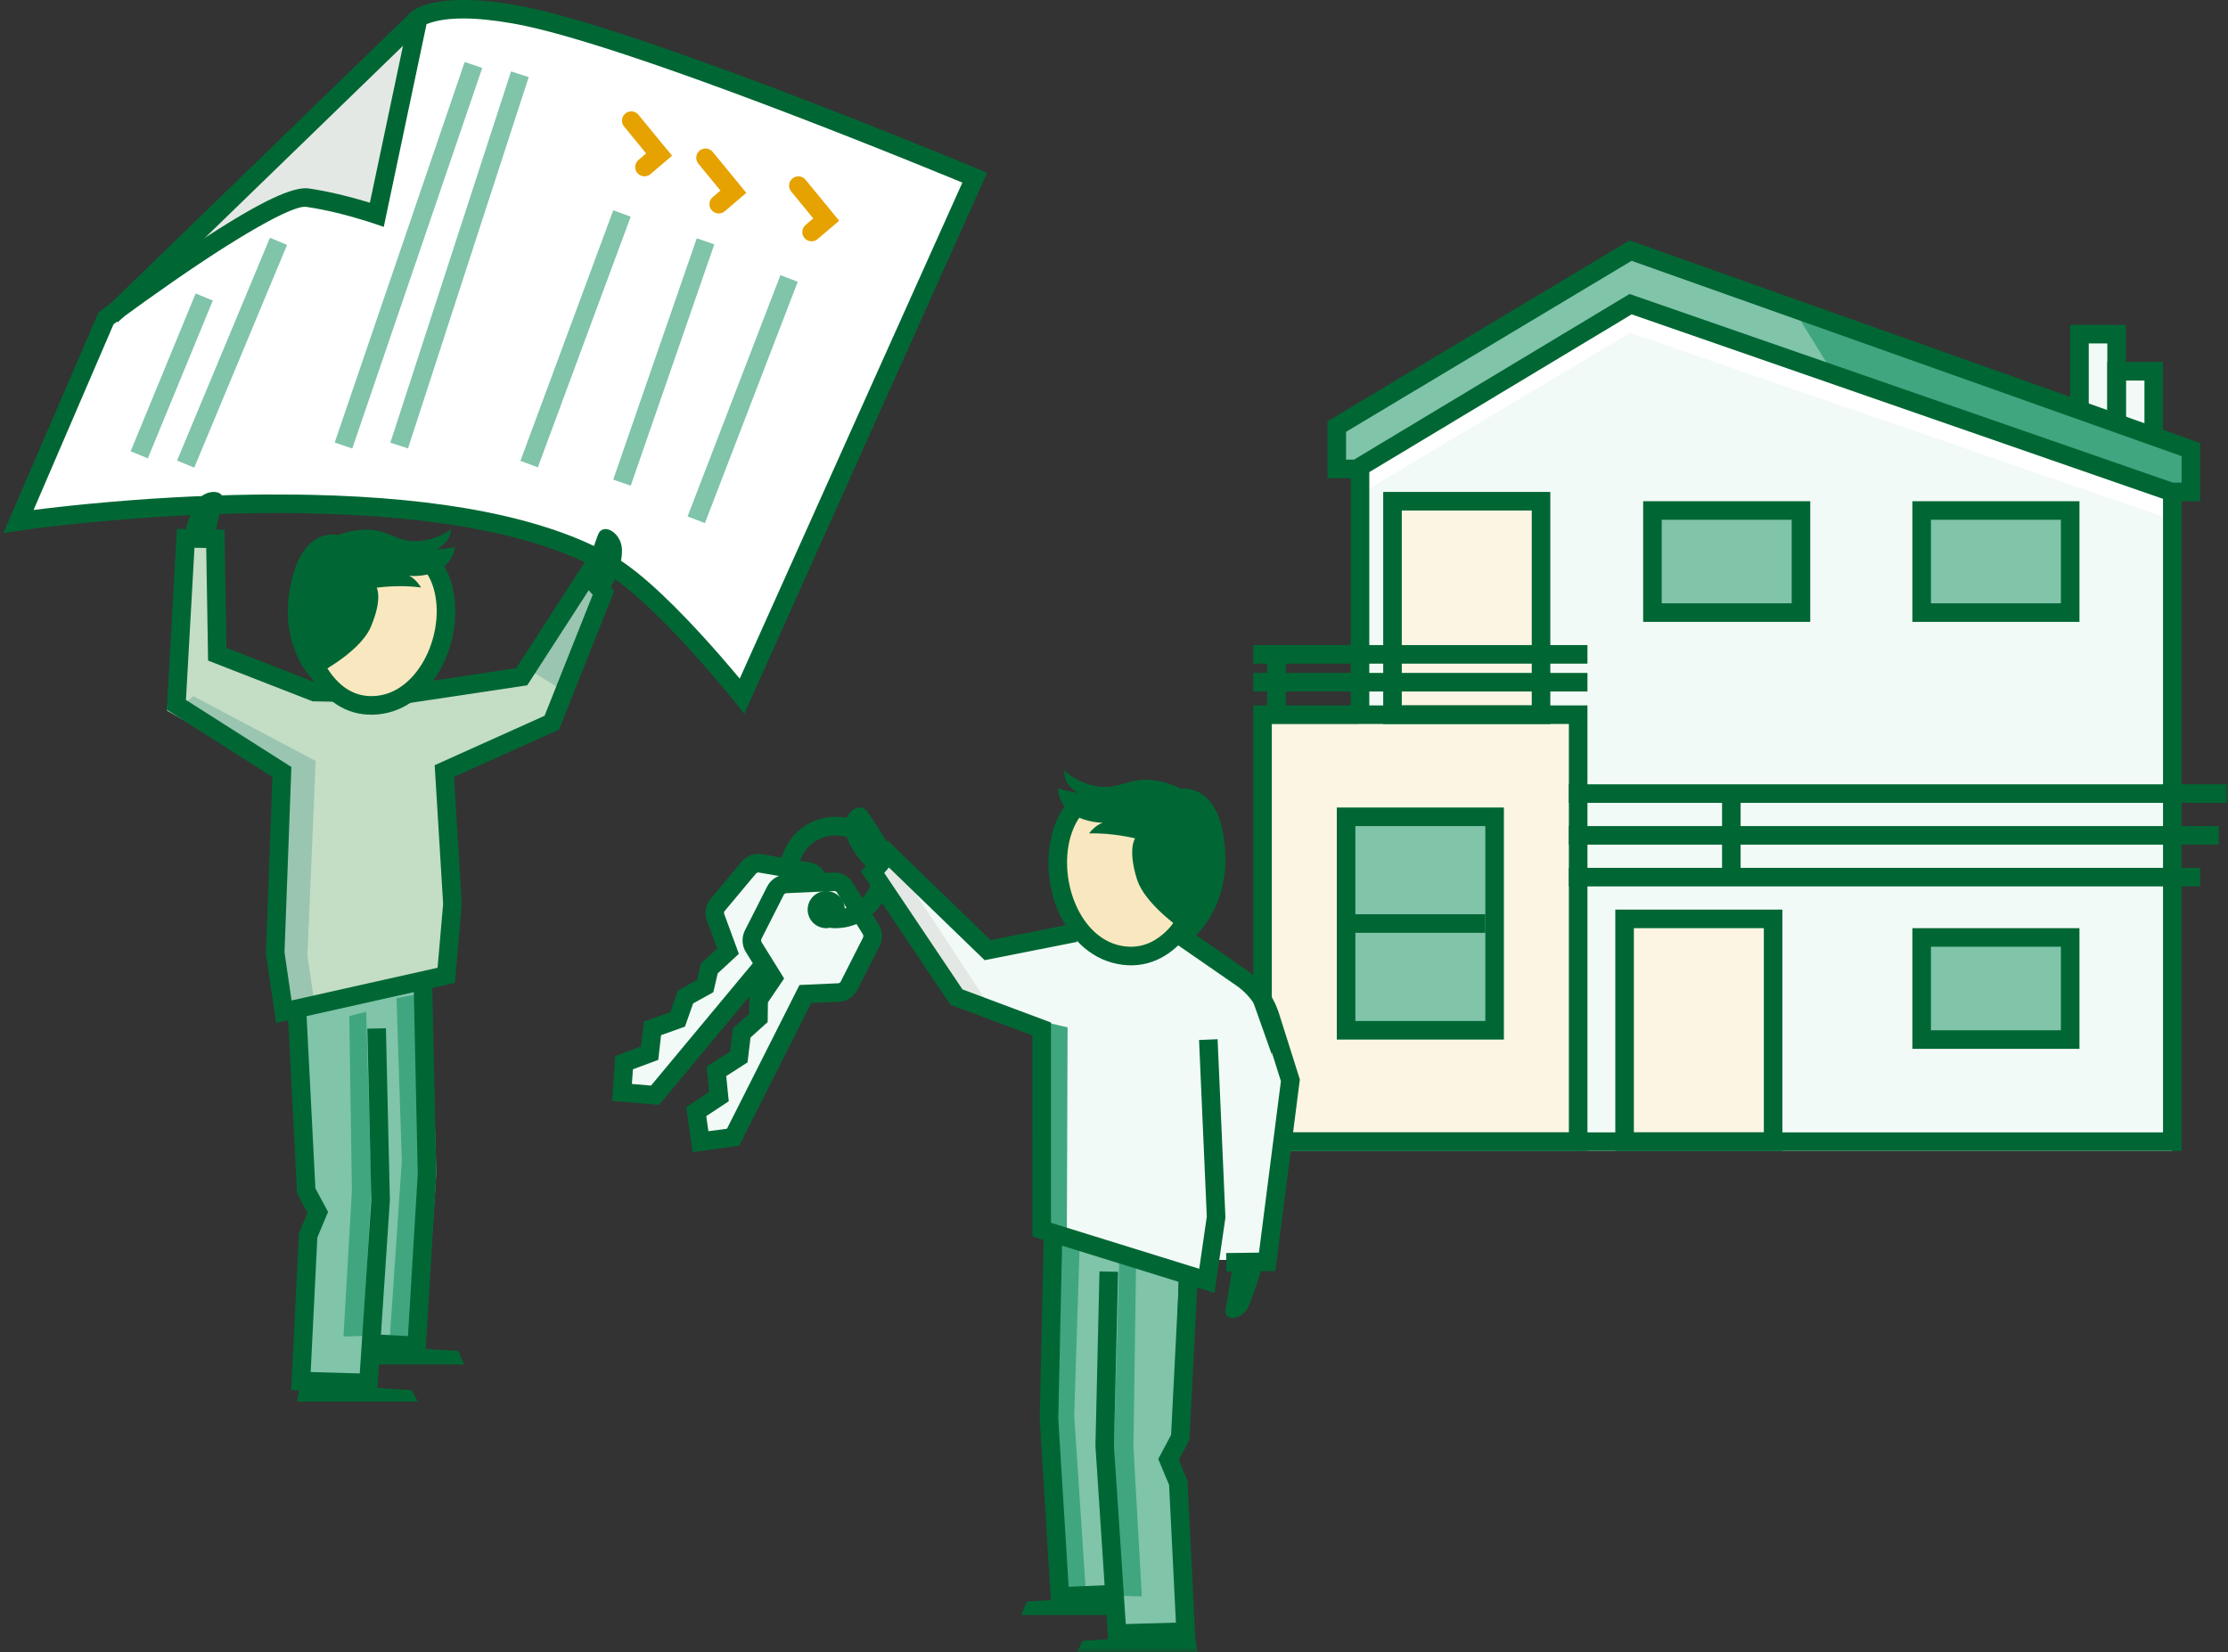 <?xml version="1.0" encoding="UTF-8"?>
<svg width="240px" height="178px" viewBox="0 0 240 178" version="1.1" xmlns="http://www.w3.org/2000/svg" xmlns:xlink="http://www.w3.org/1999/xlink">
    <rect x="0" y="0" width="240" height="178" fill="#333333" stroke="none"/>
    <title>illu_haus-mit-schluessel-und-checkliste-m_polychrome</title>
    <defs>
        <polygon id="path-1" points="0 178.007 240 178.007 240 0.007 0 0.007"></polygon>
    </defs>
    <g id="Symbols" stroke="none" stroke-width="1" fill="none" fill-rule="evenodd">
        <g id="Group-127" transform="translate(0, -0.007)">
            <path d="M105,19.152 L79.931,75.007 C79.931,75.007 71.174,64.02 65.655,60.835 C46.258,49.643 2,56.177 2,56.177 L11.42,34.303 C11.42,34.303 29.454,20.76 33.13,21.301 C36.807,21.843 40.594,23.14 40.594,23.14 L45.058,1.975 C45.058,1.975 47.4,0.052 55.829,1.627 C68.89,4.068 105,19.152 105,19.152" id="Fill-1" fill="#FFFFFF"></path>
            <polygon id="Fill-3" fill="#e4e8e5" points="45 3.007 17 29.007 32.637 21.647 40.627 23.501"></polygon>
            <path d="M45.805,0.539 C45.118,0.758 44.67,1.001 44.423,1.203 L44.152,1.426 L39.844,21.849 L39.541,21.755 C37.59,21.166 35.39,20.623 33.276,20.312 C32.404,20.184 31.079,20.563 29.315,21.397 L28.799,21.648 L28.259,21.923 L27.696,22.222 L27.109,22.545 L26.498,22.892 L25.863,23.262 L25.205,23.655 L24.524,24.072 L23.457,24.738 L22.339,25.454 L21.168,26.218 C19.358,27.412 17.471,28.708 15.575,30.051 L13.911,31.239 L12.301,32.408 L10.607,33.663 L0.374,57.424 L2.365,57.135 L3.456,56.988 L4.617,56.842 L5.249,56.766 L6.563,56.615 L7.943,56.465 C8.179,56.441 8.417,56.416 8.657,56.392 L10.132,56.247 C15.718,55.719 21.552,55.373 27.379,55.296 C28.17,55.286 28.953,55.281 29.729,55.281 L31.272,55.287 L32.794,55.307 C46.656,55.552 57.933,57.534 65.156,61.701 C66.465,62.457 68.077,63.749 69.911,65.478 C70.78,66.298 71.688,67.205 72.624,68.184 C74.18,69.812 75.739,71.559 77.224,73.307 L77.824,74.019 L78.377,74.683 L79.149,75.63 L80.172,76.913 L106.333,18.625 L103.525,17.46 L101.162,16.493 L98.549,15.434 C93.351,13.339 88.008,11.244 82.816,9.287 L80.601,8.458 C80.236,8.323 79.873,8.188 79.513,8.055 L77.171,7.197 L74.715,6.312 L72.941,5.685 L70.667,4.896 L68.501,4.165 L66.95,3.655 L65.462,3.178 L64.506,2.879 L63.58,2.595 L62.683,2.327 L61.817,2.075 L60.981,1.838 L59.784,1.514 C59.655,1.48 59.528,1.446 59.401,1.414 L58.659,1.226 C58.538,1.196 58.418,1.167 58.299,1.139 L57.605,0.976 L56.943,0.83 C56.836,0.807 56.729,0.785 56.625,0.764 L56.012,0.644 C51.299,-0.237 47.979,-0.157 45.805,0.539 Z M55.645,2.61 L55.938,2.666 L56.549,2.791 L57.194,2.933 C57.304,2.958 57.416,2.984 57.529,3.011 L58.223,3.179 L58.95,3.363 L59.709,3.564 L60.5,3.781 L61.322,4.014 L62.175,4.263 L63.512,4.665 L64.915,5.103 L66.384,5.574 L67.918,6.079 L70.059,6.802 L71.737,7.382 L73.473,7.993 L75.268,8.635 L77.748,9.536 L78.82,9.931 L81.002,10.742 C81.369,10.88 81.739,11.019 82.111,11.159 C86.425,12.784 90.845,14.506 95.198,16.245 L98.475,17.561 L102.2,19.077 L103.666,19.68 L79.681,73.122 L79.058,72.378 C78.957,72.258 78.853,72.135 78.747,72.011 C77.239,70.237 75.655,68.462 74.07,66.803 C73.111,65.799 72.179,64.868 71.283,64.023 C69.346,62.197 67.625,60.817 66.155,59.969 C58.7,55.667 47.398,53.625 33.552,53.321 L32.032,53.294 C31.011,53.281 29.978,53.278 28.932,53.283 L27.353,53.297 C21.467,53.373 15.58,53.723 9.944,54.256 L9.192,54.329 L7.734,54.476 L6.34,54.627 L5.013,54.78 L3.616,54.95 L12.232,34.943 L13.781,33.803 L14.41,33.346 L15.789,32.353 C17.671,31.008 19.553,29.7 21.367,28.487 L22.616,27.66 L23.634,27 L24.292,26.581 L25.556,25.793 L26.457,25.248 L27.313,24.744 L27.858,24.432 L28.381,24.139 L28.883,23.866 L29.361,23.614 C29.439,23.573 29.516,23.534 29.592,23.495 L30.035,23.273 L30.453,23.073 L30.846,22.894 L31.212,22.737 C31.271,22.712 31.329,22.689 31.385,22.667 L31.711,22.544 C32.284,22.339 32.715,22.251 32.985,22.291 C35.186,22.615 37.524,23.214 39.517,23.841 L40.27,24.086 L41.339,24.452 L45.945,2.616 L46.039,2.577 L46.273,2.49 C46.318,2.475 46.365,2.459 46.414,2.444 C48.181,1.878 51.031,1.791 55.194,2.528 L55.645,2.61 Z" id="Stroke-5" fill="#006734" fill-rule="nonzero"></path>
            <polygon id="Stroke-7" fill="#006734" fill-rule="nonzero" points="44.304 1.289 45.696 2.725 12.696 34.725 11.304 33.289"></polygon>
            <polygon id="Stroke-9" fill="#80c4aa" fill-rule="nonzero" points="21.075 31.626 22.925 32.388 15.925 49.388 14.075 48.626"></polygon>
            <polygon id="Stroke-11" fill="#80c4aa" fill-rule="nonzero" points="29.077 25.622 30.923 26.391 20.923 50.391 19.077 49.622"></polygon>
            <polygon id="Stroke-13" fill="#80c4aa" fill-rule="nonzero" points="50.054 6.684 51.946 7.33 37.946 48.33 36.054 47.684"></polygon>
            <polygon id="Stroke-15" fill="#80c4aa" fill-rule="nonzero" points="55.049 7.698 56.951 8.316 43.951 48.316 42.049 47.698"></polygon>
            <polygon id="Stroke-17" fill="#80c4aa" fill-rule="nonzero" points="66.062 22.66 67.938 23.354 57.938 50.354 56.062 49.66"></polygon>
            <polygon id="Stroke-19" fill="#80c4aa" fill-rule="nonzero" points="75.055 25.68 76.945 26.334 67.945 52.334 66.055 51.68"></polygon>
            <polygon id="Fill-21" fill="#C4DDC5" points="35.704 74.621 33.044 74.569 22.641 70.49 22.438 58.061 19.261 58.007 18 76.579 29.564 83.178 28.847 102.665 29.769 109.007 47.166 105.089 47.831 97.407 46.961 83.076 58.473 77.869 64 63.898 62.311 61.94 55.25 72.92 43.636 74.673"></polygon>
            <path d="M43.823,59.007 C43.823,59.007 47.034,60.549 47.672,62.667 C48.894,66.721 46.735,74.443 40.614,74.98 C34.869,75.485 33,68.703 33,68.703 L43.823,59.007 Z" id="Fill-23" fill="#f9e8bf"></path>
            <polygon id="Fill-25" fill="#80c4aa" points="32 109.093 46.375 106.007 47 126.375 45.751 144.926 40.195 144.652 39.778 149.007 32.486 148.698 33.215 133.336 34.223 130.592 33.042 128.124"></polygon>
            <polygon id="Fill-27" fill="#9AC5B1" points="62.456 62.007 64 63.78 60 74.007 56 71.552"></polygon>
            <polygon id="Fill-29" fill="#9AC5B1" points="19 76.466 20.833 75.007 34 82 33.118 102.975 33.864 108.048 30.267 109.007 29.316 102.838 29.995 83.508"></polygon>
            <polygon id="Fill-31" fill="#40a680" points="45.5 107.007 42.713 107.556 43.286 125.061 42 144.007 44.785 144.007 46 124.854"></polygon>
            <polygon id="Fill-33" fill="#40a680" points="39.442 109.007 37.627 109.478 37.906 128.324 37 144.007 39.093 143.939 40 128.189"></polygon>
            <polygon id="Stroke-35" fill="#006734" fill-rule="nonzero" points="32.999 108.956 33.974 128.035 35.34 130.579 34.184 133.333 33.465 147.829 38.753 147.98 40 129.262 39.572 110.836 41.571 110.79 41.998 129.305 40.622 150.034 31.366 149.771 32.204 132.885 33.127 130.685 31.999 128.585 31.001 109.058"></polygon>
            <polygon id="Stroke-37" fill="#006734" fill-rule="nonzero" points="46.556 105.985 46.998 126.52 45.824 146.058 39.947 145.747 40.053 143.75 43.947 143.956 45 126.482 44.557 106.029"></polygon>
            <path d="M46.267,59.182 C46.659,59.45 47.186,59.964 47.696,60.759 C48.086,61.368 48.406,62.065 48.633,62.851 C50.284,68.572 46.828,76.413 40.705,76.975 C37.698,77.25 35.37,75.791 33.695,73.271 C33.175,72.488 32.755,71.657 32.424,70.825 L32.353,70.641 L32.23,70.307 L32.132,70.018 L32.06,69.781 L32.033,69.683 L33.967,69.172 L34.02,69.353 L34.102,69.602 L34.215,69.911 C34.236,69.967 34.259,70.026 34.283,70.086 C34.565,70.796 34.924,71.507 35.36,72.164 C36.666,74.127 38.349,75.182 40.523,74.983 C45.189,74.555 48.054,68.057 46.712,63.406 C46.539,62.808 46.3,62.288 46.012,61.838 C45.698,61.348 45.397,61.034 45.204,60.882 L45.138,60.832 L46.267,59.182 Z" id="Stroke-39" fill="#006734" fill-rule="nonzero"></path>
            <polygon id="Fill-41" fill="#006734" points="45 151.007 32 151.007 32.344 149.007 44.362 149.791"></polygon>
            <polygon id="Fill-43" fill="#006734" points="50 147.007 40 147.007 40.339 145.007 49.372 145.56"></polygon>
            <path d="M48.57,57.007 C48.57,57.007 47.418,58.082 45.219,58.293 C42.71,58.534 41.914,56.972 39.199,57.079 C37.554,57.144 36.393,57.667 36.393,57.667 C36.393,57.667 32.171,56.48 31.125,64.103 C30.341,69.827 33.496,73.007 33.496,73.007 C33.496,73.007 38.692,70.49 39.948,67.538 C41.248,64.484 40.574,63.326 40.574,63.326 C40.574,63.326 42.945,62.971 45.356,63.302 C45.356,63.302 44.816,62.37 44.064,62.039 C44.064,62.039 45.832,62.247 47.249,61.451 C49,60.469 49,58.925 49,58.925 C48.408,59.144 46.947,59.203 46.947,59.203 C46.947,59.203 48.582,58.514 48.57,57.007" id="Fill-45" fill="#006734"></path>
            <polygon id="Stroke-47" fill="#006734" fill-rule="nonzero" points="17.969 76.477 19.061 56.991 24.184 57.077 24.393 69.802 34.063 73.572 36.562 73.621 36.523 75.621 33.669 75.565 22.416 71.178 22.215 59.044 20.949 59.022 20.031 75.418 31.387 82.642 30.648 102.611 31.406 107.795 47.136 104.272 47.735 97.395 46.823 82.448 58.662 77.122 63.845 64.093 63.417 63.6 56.795 73.842 44.133 75.742 43.836 73.764 55.605 71.998 63.184 60.279 66.154 63.703 60.221 78.615 48.903 83.705 49.736 97.346 49.734 97.494 49.002 105.904 29.74 110.218 28.657 102.81 28.647 102.628 29.346 83.715"></polygon>
            <path d="M63,61.908 C63,61.908 63.901,58.946 64.425,57.603 C64.958,56.235 66.973,57.405 66.999,59.254 C67.036,61.797 65.302,64.007 65.302,64.007 L63,61.908 Z" id="Fill-49" fill="#006734"></path>
            <path d="M23.153,57.496 C23.153,57.496 23.678,55.141 23.973,53.938 C24.273,52.711 21.989,52.637 21.198,54.074 C19.576,57.018 20.071,58.007 20.071,58.007 L23.153,57.496 Z" id="Fill-51" fill="#006734"></path>
            <path d="M75.366,16.234 C75.76,15.91 76.327,15.938 76.687,16.28 L76.773,16.372 L80.396,20.786 L78.072,22.768 C77.652,23.126 77.021,23.076 76.662,22.656 C76.332,22.268 76.349,21.7 76.684,21.333 L76.774,21.246 L77.605,20.538 L75.227,17.641 C74.904,17.247 74.932,16.68 75.274,16.319 L75.366,16.234 Z" id="Stroke-53" fill="#e6a200" fill-rule="nonzero"></path>
            <polygon id="Stroke-55" fill="#80c4aa" fill-rule="nonzero" points="84.067 29.648 85.933 30.366 75.933 56.366 74.067 55.648"></polygon>
            <path d="M85.366,19.234 C85.76,18.91 86.327,18.938 86.687,19.28 L86.773,19.372 L90.395,23.786 L88.073,25.768 C87.653,26.126 87.021,26.076 86.663,25.656 C86.332,25.268 86.349,24.7 86.684,24.333 L86.775,24.246 L87.604,23.537 L85.227,20.641 C84.904,20.247 84.932,19.68 85.274,19.319 L85.366,19.234 Z" id="Stroke-57" fill="#e6a200" fill-rule="nonzero"></path>
            <path d="M67.365,12.234 C67.76,11.91 68.327,11.938 68.687,12.28 L68.773,12.372 L72.395,16.785 L70.073,18.767 C69.653,19.126 69.022,19.076 68.663,18.656 C68.332,18.268 68.349,17.701 68.684,17.334 L68.774,17.246 L69.604,16.537 L67.227,13.641 C66.904,13.247 66.932,12.68 67.273,12.32 L67.365,12.234 Z" id="Stroke-59" fill="#e6a200" fill-rule="nonzero"></path>
            <polygon id="Fill-61" fill="#f2faf7" points="228 40.282 228 36.007 224 36.007 224 43.934 232 47.007 232 40.282"></polygon>
            <polygon id="Fill-63" fill="#f2faf7" points="175.854 33.007 146.365 50.785 146.365 77.997 136 77.997 136 124.007 146.365 124.007 234 124.007 234 53.601"></polygon>
            <polygon id="Fill-65" fill="#80c4aa" points="236 53.007 233.905 53.007 175.648 32.778 146.139 50.525 144 50.525 144 45.963 175.648 27.007 236 48.445"></polygon>
            <polygon id="Fill-67" fill="#FFFFFF" points="234 56.007 175.587 35.865 146 53.534 146.325 50.661 175.587 33.007 234 53.148"></polygon>
            <polygon id="Fill-69" fill="#40a680" points="236 53.007 233.917 53.007 197.47 40.229 193 33.007 236 48.429"></polygon>
            <mask id="mask-2" fill="white">
                <use xlink:href="#path-1"></use>
            </mask>
            <g id="Clip-72"></g>
            <polygon id="Fill-71" fill="#FCF5E3" mask="url(#mask-2)" points="136 124.007 170 124.007 170 78.007 136 78.007"></polygon>
            <polygon id="Fill-73" fill="#80c4aa" mask="url(#mask-2)" points="178 66.007 194 66.007 194 55.007 178 55.007"></polygon>
            <polygon id="Fill-74" fill="#80c4aa" mask="url(#mask-2)" points="207 66.007 223 66.007 223 55.007 207 55.007"></polygon>
            <polygon id="Fill-75" fill="#80c4aa" mask="url(#mask-2)" points="207 112.007 223 112.007 223 101.007 207 101.007"></polygon>
            <polygon id="Fill-76" fill="#80c4aa" mask="url(#mask-2)" points="145 111.007 161 111.007 161 88.007 145 88.007"></polygon>
            <polygon id="Fill-77" fill="#FCF5E3" mask="url(#mask-2)" points="175 123.007 191 123.007 191 99.007 175 99.007"></polygon>
            <polygon id="Fill-78" fill="#FCF5E3" mask="url(#mask-2)" points="150 77.007 166 77.007 166 54.007 150 54.007"></polygon>
            <polygon id="Fill-79" fill="#80c4aa" mask="url(#mask-2)" points="149.914 111.007 145 111.007 145 100.007 154 100.007"></polygon>
            <polygon id="Fill-80" fill="#80c4aa" mask="url(#mask-2)" points="149.914 99.007 145 99.007 145 88.007 154 88.007"></polygon>
            <polygon id="Fill-81" fill="#80c4aa" mask="url(#mask-2)" points="211.914 112.007 207 112.007 207 101.007 216 101.007"></polygon>
            <polygon id="Fill-82" fill="#80c4aa" mask="url(#mask-2)" points="211.914 66.007 207 66.007 207 55.007 216 55.007"></polygon>
            <polygon id="Fill-83" fill="#80c4aa" mask="url(#mask-2)" points="182.914 66.007 178 66.007 178 55.007 187 55.007"></polygon>
            <path d="M171,76.007 L135,76.007 L135,124.007 L171,124.007 L171,76.007 Z M169,78.007 L169,122.007 L137,122.007 L137,78.007 L169,78.007 Z" id="Stroke-84" fill="#006734" fill-rule="nonzero" mask="url(#mask-2)"></path>
            <polygon id="Stroke-85" fill="#006734" fill-rule="nonzero" mask="url(#mask-2)" points="235 53.007 235 124.007 136 124.007 136 122.007 233 122.007 233 53.007"></polygon>
            <polygon id="Stroke-86" fill="#006734" fill-rule="nonzero" mask="url(#mask-2)" points="171 72.507 171 74.507 135 74.507 135 72.507"></polygon>
            <polygon id="Stroke-87" fill="#006734" fill-rule="nonzero" mask="url(#mask-2)" points="171 69.507 171 71.507 135 71.507 135 69.507"></polygon>
            <path d="M167,53.007 L149,53.007 L149,78.007 L167,78.007 L167,53.007 Z M165,55.007 L165,76.007 L151,76.007 L151,55.007 L165,55.007 Z" id="Stroke-88" fill="#006734" fill-rule="nonzero" mask="url(#mask-2)"></path>
            <path d="M195,54.007 L177,54.007 L177,67.007 L195,67.007 L195,54.007 Z M193,56.007 L193,65.007 L179,65.007 L179,56.007 L193,56.007 Z" id="Stroke-89" fill="#006734" fill-rule="nonzero" mask="url(#mask-2)"></path>
            <path d="M224,54.007 L206,54.007 L206,67.007 L224,67.007 L224,54.007 Z M222,56.007 L222,65.007 L208,65.007 L208,56.007 L222,56.007 Z" id="Stroke-90" fill="#006734" fill-rule="nonzero" mask="url(#mask-2)"></path>
            <polygon id="Stroke-91" fill="#006734" fill-rule="nonzero" mask="url(#mask-2)" points="229 35.007 229 45.007 227 45.007 227 37.007 225 37.007 225 43.563 223 43.563 223 35.007"></polygon>
            <polygon id="Stroke-92" fill="#006734" fill-rule="nonzero" mask="url(#mask-2)" points="233 39.007 233 47.007 231 47.007 231 41.007 229 41.007 229 45.455 227 45.455 227 39.007"></polygon>
            <path d="M224,100.007 L206,100.007 L206,113.007 L224,113.007 L224,100.007 Z M222,102.007 L222,111.007 L208,111.007 L208,102.007 L222,102.007 Z" id="Stroke-93" fill="#006734" fill-rule="nonzero" mask="url(#mask-2)"></path>
            <path d="M192,98.007 L174,98.007 L174,124.007 L192,124.007 L192,98.007 Z M190,100.007 L190,122.007 L176,122.007 L176,100.007 L190,100.007 Z" id="Stroke-94" fill="#006734" fill-rule="nonzero" mask="url(#mask-2)"></path>
            <path d="M162,87.007 L144,87.007 L144,112.007 L162,112.007 L162,87.007 Z M160,89.007 L160,110.007 L146,110.007 L146,89.007 L160,89.007 Z" id="Stroke-95" fill="#006734" fill-rule="nonzero" mask="url(#mask-2)"></path>
            <polygon id="Stroke-96" fill="#006734" fill-rule="nonzero" mask="url(#mask-2)" points="160 98.507 160 100.507 145 100.507 145 98.507"></polygon>
            <polygon id="Stroke-97" fill="#006734" fill-rule="nonzero" mask="url(#mask-2)" points="138.5 70.007 138.5 77.007 136.5 77.007 136.5 70.007"></polygon>
            <polygon id="Stroke-98" fill="#006734" fill-rule="nonzero" mask="url(#mask-2)" points="239 89.007 239 91.007 169 91.007 169 89.007"></polygon>
            <polygon id="Stroke-99" fill="#006734" fill-rule="nonzero" mask="url(#mask-2)" points="237 93.507 237 95.507 169 95.507 169 93.507"></polygon>
            <polygon id="Stroke-100" fill="#006734" fill-rule="nonzero" mask="url(#mask-2)" points="240 84.507 240 86.507 169 86.507 169 84.507"></polygon>
            <polygon id="Stroke-101" fill="#006734" fill-rule="nonzero" mask="url(#mask-2)" points="187.5 86.007 187.5 94.007 185.5 94.007 185.5 86.007"></polygon>
            <polygon id="Stroke-102" fill="#006734" fill-rule="nonzero" mask="url(#mask-2)" points="147.5 50.007 147.5 77.007 145.5 77.007 145.5 50.007"></polygon>
            <path d="M237,47.739 L175.538,25.907 L143,45.396 L143,51.525 L146.417,51.525 L175.762,33.876 L233.736,54.007 L237,54.007 L237,47.739 Z M175.756,28.106 L235,49.151 L235,52.007 L234.074,52.007 L175.534,31.68 L145.861,49.524 L145,49.524 L145,46.529 L175.756,28.106 Z" id="Stroke-103" fill="#006734" fill-rule="nonzero" mask="url(#mask-2)"></path>
            <path d="M67,117.705 L67.228,114.498 L69.984,113.473 L70.289,110.802 L72.998,109.833 L73.849,107.422 L75.967,106.248 L76.41,104.351 L78.422,102.489 L77.075,98.826 C76.908,98.376 76.996,97.871 77.304,97.504 L80.659,93.489 C80.966,93.121 81.447,92.945 81.921,93.027 L87.081,93.92 C87.553,94.002 87.947,94.33 88.113,94.78 L89.918,99.687 C90.083,100.137 89.995,100.641 89.688,101.01 L86.333,105.024 C86.024,105.393 85.544,105.569 85.071,105.487 L81.495,104.867 L70.565,118.007 L67,117.705 Z" id="Fill-104" fill="#f2faf7" mask="url(#mask-2)"></path>
            <path d="M76.537,96.862 L76.428,97.003 C75.98,97.629 75.867,98.441 76.136,99.172 L77.252,102.208 L75.506,103.825 L75.093,105.588 L73.032,106.731 L72.213,109.051 L69.366,110.07 L69.06,112.749 L66.276,113.785 L65.933,118.618 L71,119.047 L81.894,105.951 L84.9,106.472 C85.725,106.615 86.563,106.308 87.1,105.666 L90.455,101.651 C90.992,101.007 91.145,100.128 90.856,99.342 L89.051,94.435 C88.761,93.649 88.076,93.078 87.252,92.935 L82.091,92.041 C81.266,91.898 80.427,92.206 79.891,92.849 L76.537,96.862 Z M81.75,94.012 L86.91,94.905 C87.031,94.926 87.132,95.011 87.175,95.126 L88.979,100.032 C89.021,100.146 88.999,100.275 88.92,100.369 L85.566,104.383 C85.486,104.478 85.363,104.523 85.241,104.501 L81.096,103.783 L70.129,116.966 L68.067,116.791 L68.179,115.211 L70.908,114.196 L71.211,111.533 L73.783,110.614 L74.665,108.112 L76.839,106.908 L77.313,104.878 L79.59,102.77 L78.013,98.481 C77.971,98.366 77.993,98.239 78.071,98.146 L81.426,94.131 C81.505,94.036 81.628,93.991 81.75,94.012 Z" id="Stroke-105" fill="#006734" fill-rule="nonzero" mask="url(#mask-2)"></path>
            <path d="M75.459,123.007 L75,119.771 L77.446,118.154 L77.175,115.432 L79.589,113.881 L79.9,111.3 L81.699,109.674 L81.725,107.692 L83.275,105.404 L81.197,102.056 C80.941,101.645 80.919,101.125 81.139,100.692 L83.531,95.974 C83.751,95.541 84.178,95.261 84.652,95.241 L89.828,95.008 C90.303,94.987 90.753,95.228 91.007,95.638 L93.791,100.125 C94.047,100.537 94.069,101.056 93.85,101.489 L91.457,106.208 C91.238,106.64 90.81,106.92 90.336,106.941 L86.749,107.101 L78.967,122.533 L75.459,123.007 Z" id="Fill-106" fill="#f2faf7" mask="url(#mask-2)"></path>
            <path d="M89.783,94.009 L84.607,94.242 C83.772,94.278 83.022,94.769 82.639,95.521 L80.247,100.24 L80.167,100.414 C79.878,101.12 79.941,101.931 80.348,102.584 L82.083,105.38 L80.729,107.379 L80.704,109.224 L78.952,110.809 L78.651,113.294 L76.119,114.922 L76.39,117.652 L73.921,119.286 L74.608,124.131 L79.622,123.454 L87.377,108.074 L90.381,107.94 C91.217,107.904 91.967,107.412 92.349,106.66 L94.742,101.942 C95.119,101.196 95.081,100.306 94.641,99.597 L91.857,95.111 C91.412,94.394 90.622,93.971 89.783,94.009 Z M84.696,96.24 L89.873,96.007 C89.984,96.002 90.092,96.06 90.158,96.166 L92.942,100.652 C93.013,100.767 93.019,100.916 92.958,101.038 L90.565,105.755 C90.508,105.868 90.403,105.937 90.293,105.942 L86.119,106.129 L78.31,121.612 L76.309,121.882 L76.078,120.256 L78.501,118.655 L78.23,115.942 L80.525,114.468 L80.847,111.79 L82.693,110.123 L82.72,108.005 L84.467,105.428 L82.047,101.529 C81.976,101.414 81.969,101.266 82.031,101.145 L84.423,96.426 C84.48,96.313 84.585,96.245 84.696,96.24 Z" id="Stroke-107" fill="#006734" fill-rule="nonzero" mask="url(#mask-2)"></path>
            <path d="M87.216,98.91 C87.715,99.895 88.917,100.29 89.903,99.791 C90.889,99.292 91.283,98.089 90.784,97.104 C90.285,96.119 89.082,95.724 88.097,96.223 C87.111,96.722 86.717,97.926 87.216,98.91" id="Fill-108" fill="#006734" mask="url(#mask-2)"></path>
            <path d="M87.285,88.655 C90.242,87.159 93.854,88.341 95.351,91.296 C96.849,94.253 95.666,97.862 92.707,99.359 C91.795,99.82 90.798,100.037 89.799,100.004 L89.5,99.986 L89.666,97.993 C90.398,98.054 91.134,97.913 91.805,97.574 C93.777,96.576 94.566,94.171 93.567,92.2 C92.569,90.23 90.16,89.442 88.188,90.439 C86.964,91.059 86.163,92.242 86.017,93.573 L85.999,93.796 L84.001,93.687 C84.117,91.56 85.348,89.635 87.285,88.655 Z" id="Stroke-109" fill="#006734" fill-rule="nonzero" mask="url(#mask-2)"></path>
            <polygon id="Fill-110" fill="#f2faf7" mask="url(#mask-2)" points="115.645 100.499 106.279 102.375 95.665 92.007 94 93.987 102.95 107.427 112.054 110.865 112.054 132.485 129.692 138.007 130.161 135.75 135.711 135.75 138 116.44 134.6 106.854 126.067 100.672"></polygon>
            <polygon id="Fill-111" fill="#80c4aa" mask="url(#mask-2)" points="126.968 137.737 113.504 133.007 113 153.046 114.259 172.11 119.922 171.553 120.393 176.007 127 175.693 126.339 160.107 125.427 157.325 126.496 154.819"></polygon>
            <path d="M118.856,86.007 C118.856,86.007 115.548,87.603 114.666,89.682 C112.978,93.662 114.345,101.708 120.539,102.884 C126.354,103.987 129,97.311 129,97.311 L118.856,86.007 Z" id="Fill-112" fill="#f9e8bf" mask="url(#mask-2)"></path>
            <polygon id="Fill-113" fill="#e4e8e5" mask="url(#mask-2)" points="107 109.007 103.493 107.855 94 94.169 95.833 92.007"></polygon>
            <polygon id="Fill-114" fill="#40a680" mask="url(#mask-2)" points="112.079 110.007 115 110.695 114.921 133.007 112 132.112"></polygon>
            <polygon id="Fill-115" fill="#40a680" mask="url(#mask-2)" points="113.5 134.007 116.286 134.57 115.714 152.548 117 172.007 114.214 172.007 113 152.337"></polygon>
            <polygon id="Fill-116" fill="#40a680" mask="url(#mask-2)" points="120.558 136.007 122.372 136.491 122.093 155.876 123 172.007 120.906 171.937 120 155.737"></polygon>
            <polygon id="Stroke-117" fill="#006734" fill-rule="nonzero" mask="url(#mask-2)" points="118.436 136.984 120.436 137.03 119.998 155.756 121.267 174.98 126.669 174.826 125.936 159.997 124.767 157.192 126.15 154.6 127.001 137.814 128.999 137.916 128.126 155.148 126.977 157.298 127.917 159.551 128.767 176.767 119.399 177.034 118 155.799"></polygon>
            <polygon id="Stroke-118" fill="#006734" fill-rule="nonzero" mask="url(#mask-2)" points="112.435 132.985 114.434 133.029 113.998 152.836 115.113 170.965 119.957 170.757 120.043 172.755 113.237 173.048 112 152.875"></polygon>
            <path d="M116.528,85.127 L117.48,86.887 L117.4,86.937 L117.26,87.04 C117.232,87.062 117.203,87.086 117.171,87.112 C116.884,87.348 116.592,87.653 116.316,88.036 C116.039,88.419 115.795,88.858 115.594,89.356 C113.732,93.976 115.99,100.949 120.736,101.896 C123.02,102.353 124.905,101.379 126.47,99.391 C126.944,98.79 127.348,98.141 127.681,97.492 L127.833,97.185 L127.951,96.931 L128.035,96.734 L128.064,96.66 L129.936,97.365 L129.846,97.588 L129.72,97.873 L129.556,98.215 C129.526,98.277 129.494,98.34 129.46,98.406 C129.072,99.162 128.601,99.918 128.042,100.628 C126.055,103.152 123.477,104.484 120.344,103.858 C114.169,102.625 111.461,94.26 113.739,88.608 C114.001,87.958 114.324,87.378 114.694,86.865 C115.297,86.03 115.917,85.492 116.4,85.201 L116.528,85.127 Z" id="Stroke-119" fill="#006734" fill-rule="nonzero" mask="url(#mask-2)"></path>
            <path d="M114.657,83.007 C114.657,83.007 115.736,84.232 117.995,84.683 C120.571,85.198 121.566,83.684 124.371,84.083 C126.072,84.327 127.219,84.987 127.219,84.987 C127.219,84.987 131.727,84.222 131.992,92.141 C132.191,98.089 128.573,101.007 128.573,101.007 C128.573,101.007 123.454,97.873 122.468,94.715 C121.449,91.448 122.272,90.335 122.272,90.335 C122.272,90.335 119.851,89.716 117.313,89.798 C117.313,89.798 117.974,88.901 118.791,88.642 C118.791,88.642 116.933,88.666 115.549,87.7 C113.838,86.506 114.004,84.926 114.004,84.926 C114.595,85.213 116.104,85.43 116.104,85.43 C116.104,85.43 114.482,84.548 114.657,83.007" id="Fill-120" fill="#006734" mask="url(#mask-2)"></path>
            <polygon id="Stroke-121" fill="#006734" fill-rule="nonzero" mask="url(#mask-2)" points="92.748 93.916 95.608 90.546 106.703 101.29 115.638 99.518 116.028 101.48 106.066 103.456 95.751 93.468 95.251 94.056 103.678 106.603 113.212 110.172 113.211 131.748 129.181 136.704 129.996 131.083 129.161 112.056 131.159 111.968 131.999 131.087 131.99 131.274 130.825 139.309 111.212 133.222 111.211 111.559 102.376 108.251"></polygon>
            <path d="M96,91.45 C96,91.45 94.312,88.686 93.425,87.456 C92.52,86.204 90.64,87.779 91.06,89.623 C91.639,92.161 94.037,94.007 94.037,94.007 L96,91.45 Z" id="Fill-122" fill="#006734" mask="url(#mask-2)"></path>
            <path d="M132.837,136.176 C132.837,136.176 132.226,139.801 132.016,141.11 C131.801,142.443 133.875,142.284 134.526,140.676 C135.859,137.381 136,136.007 136,136.007 L132.837,136.176 Z" id="Fill-123" fill="#006734" mask="url(#mask-2)"></path>
            <path d="M126.569,99.185 L134.335,104.558 C135.875,105.623 137.036,107.127 137.66,108.861 L137.771,109.188 L140.02,116.302 L137.379,136.943 L132.104,137.007 L132.08,135.007 L135.615,134.964 L137.98,116.486 L135.864,109.791 C135.437,108.441 134.593,107.253 133.447,106.384 L133.197,106.203 L125.431,100.829 L126.569,99.185 Z" id="Stroke-124" fill="#006734" fill-rule="nonzero" mask="url(#mask-2)"></path>
            <polygon id="Fill-125" fill="#006734" mask="url(#mask-2)" points="116 178.007 129 178.007 128.656 176.007 116.637 176.792"></polygon>
            <polygon id="Fill-126" fill="#006734" mask="url(#mask-2)" points="110 174.007 120 174.007 119.661 172.007 110.627 172.56"></polygon>
        </g>
    </g>
</svg>
